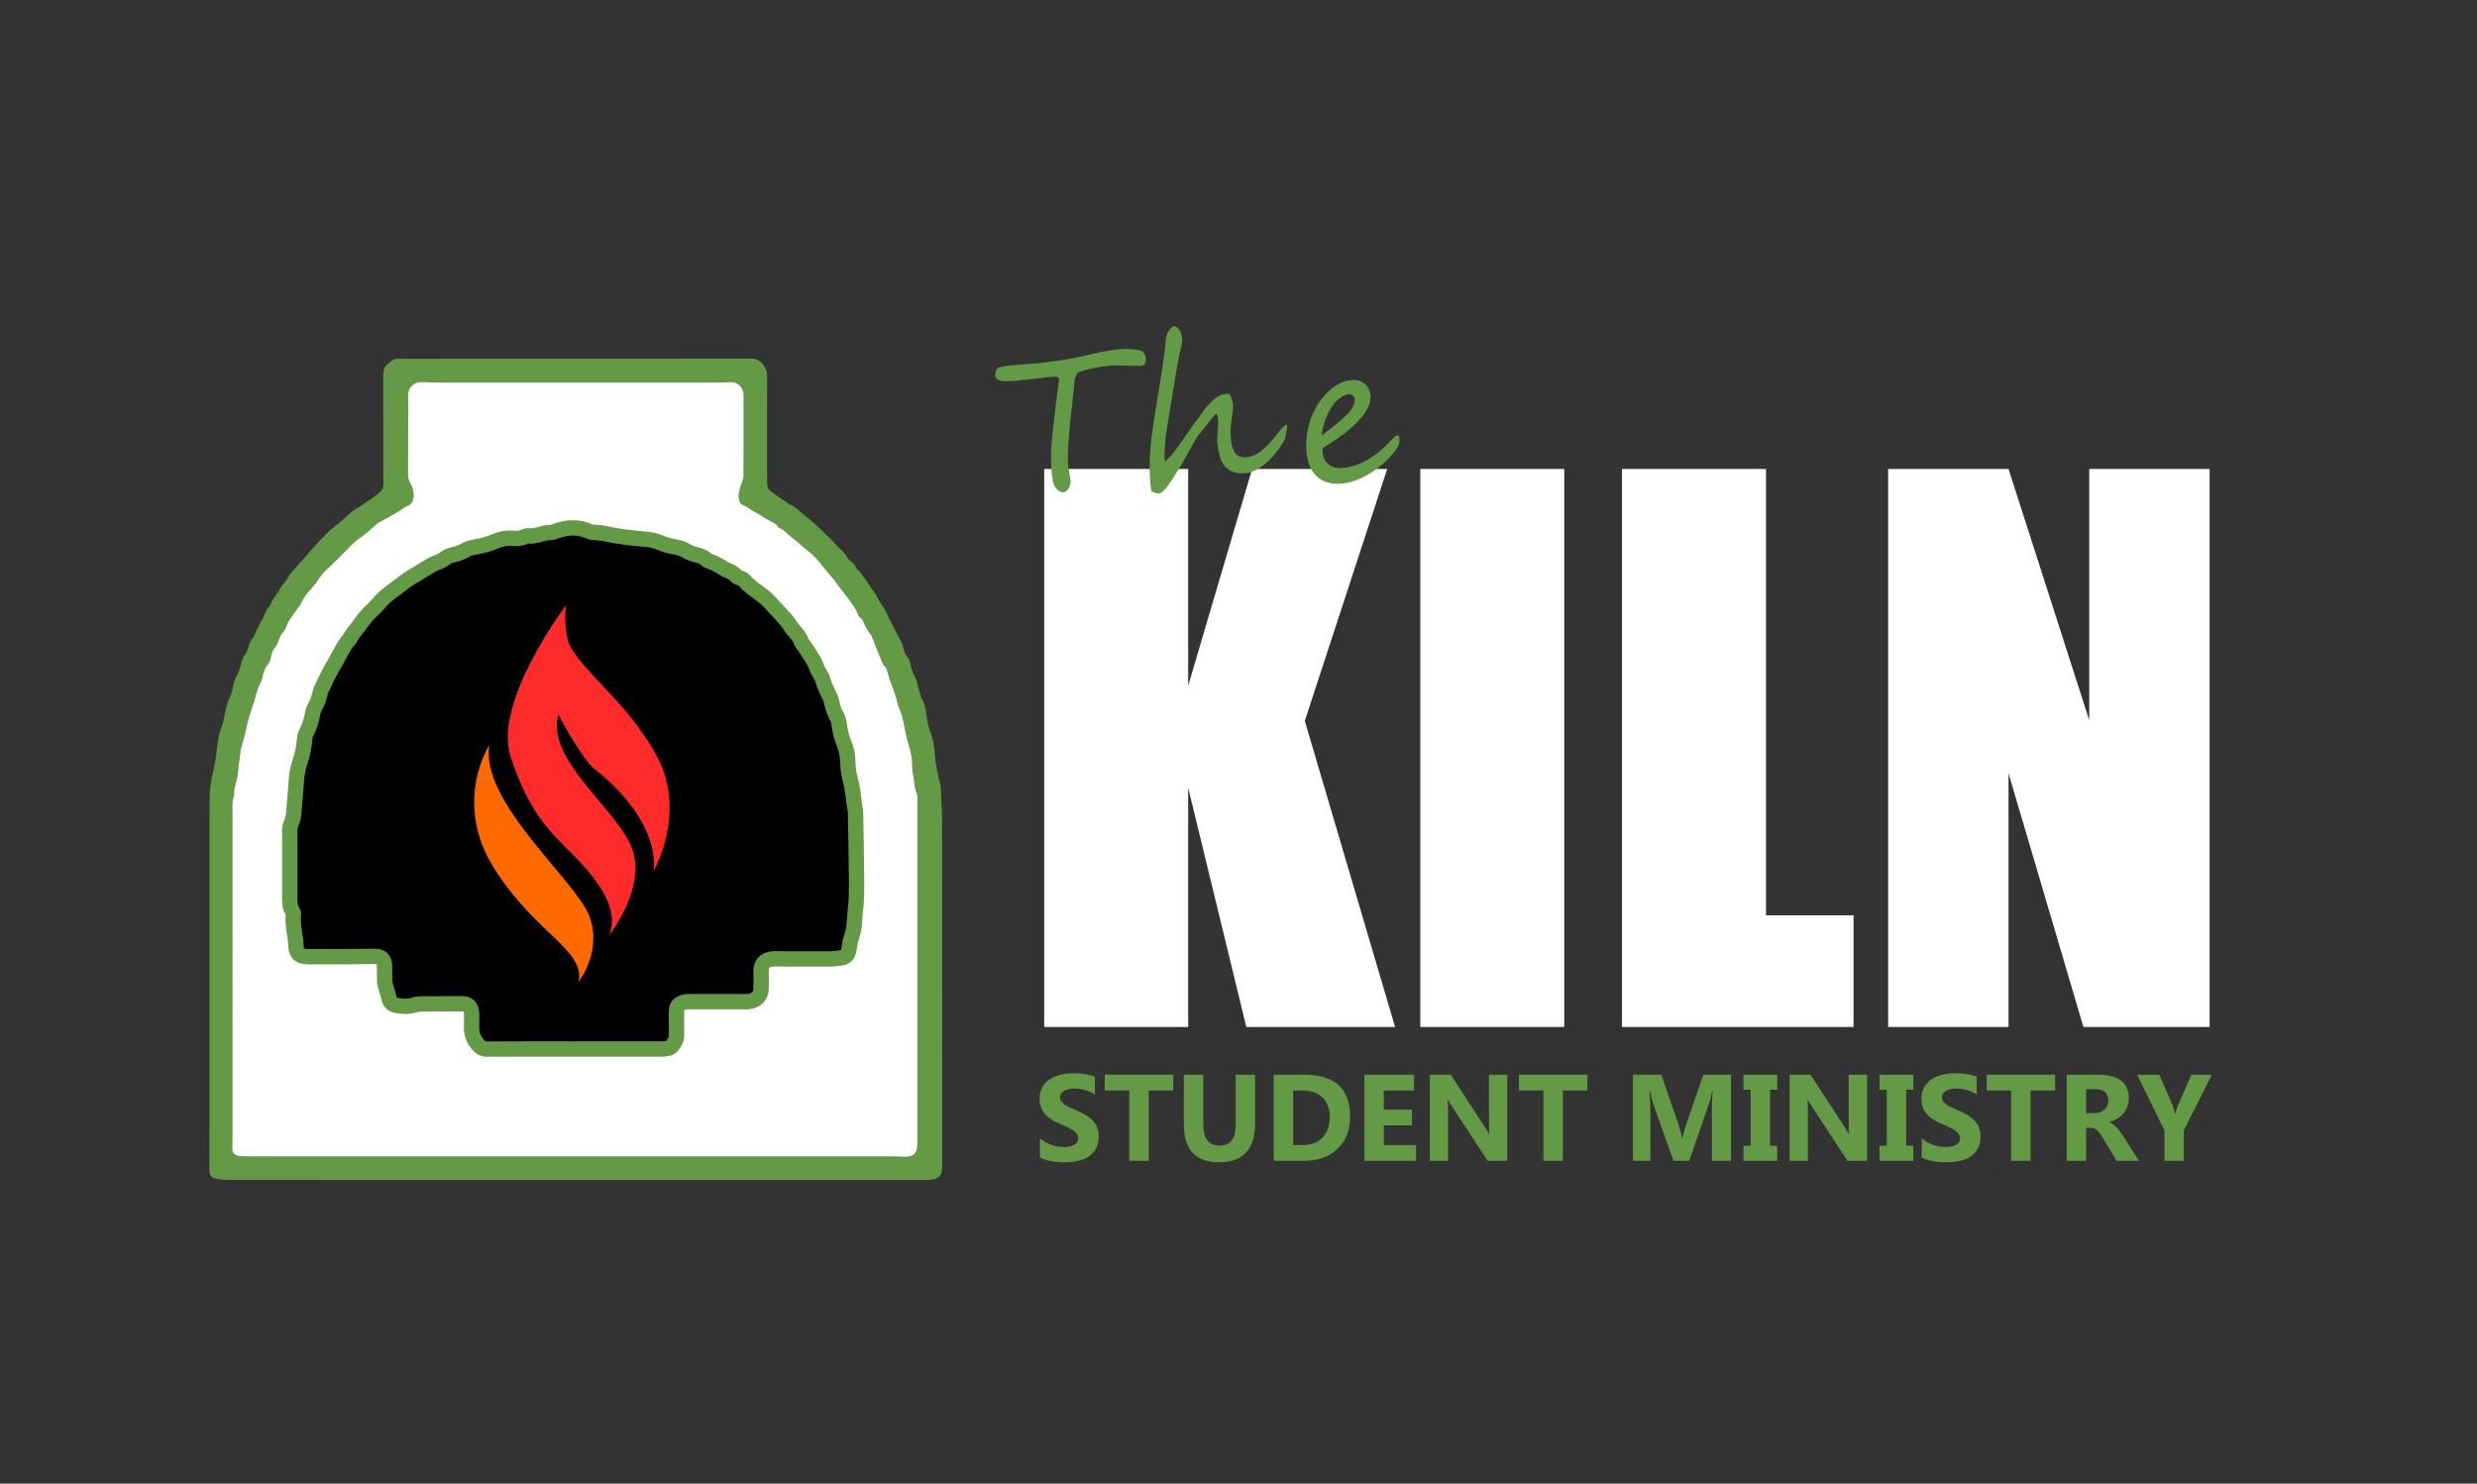 <?xml version="1.0" encoding="UTF-8" standalone="no"?>
<!-- Created with Inkscape (http://www.inkscape.org/) -->

<svg
   xmlns:dc="http://purl.org/dc/elements/1.1/"
   xmlns:cc="http://creativecommons.org/ns#"
   xmlns:rdf="http://www.w3.org/1999/02/22-rdf-syntax-ns#"
   xmlns:svg="http://www.w3.org/2000/svg"
   xmlns="http://www.w3.org/2000/svg"
   xmlns:sodipodi="http://sodipodi.sourceforge.net/DTD/sodipodi-0.dtd"
   xmlns:inkscape="http://www.inkscape.org/namespaces/inkscape"
   version="1.1"
   id="svg4392"
   xml:space="preserve"
   width="1075"
   height="644"
   viewBox="0 0 1075 644"
   sodipodi:docname="kiln_feature-web.svg"
   inkscape:version="0.92.3 (2405546, 2018-03-11)"><rect x="0" y="0" width="1075" height="644" fill="#333333" stroke="none"/><defs
     id="defs4396"><clipPath
       clipPathUnits="userSpaceOnUse"
       id="clipPath4408"><path
         d="M 0,612 H 792 V 0 H 0 Z"
         id="path4406"
         inkscape:connector-curvature="0" /></clipPath><clipPath
       clipPathUnits="userSpaceOnUse"
       id="clipPath4444"><path
         d="M 0,612 H 792 V 0 H 0 Z"
         id="path4442"
         inkscape:connector-curvature="0" /></clipPath></defs><sodipodi:namedview
     pagecolor="#ffffff"
     bordercolor="#666666"
     borderopacity="1"
     objecttolerance="10"
     gridtolerance="10"
     guidetolerance="10"
     inkscape:pageopacity="0"
     inkscape:pageshadow="2"
     inkscape:window-width="1078"
     inkscape:window-height="1351"
     id="namedview4394"
     showgrid="false"
     inkscape:pagecheckerboard="true"
     inkscape:zoom="0.28921569"
     inkscape:cx="308.25742"
     inkscape:cy="168.98393"
     inkscape:window-x="-8"
     inkscape:window-y="0"
     inkscape:window-maximized="0"
     inkscape:current-layer="g4400" /><g
     id="g4400"
     inkscape:groupmode="layer"
     inkscape:label="The Kiln Student Ministry_Vector_Green"
     transform="matrix(1.333,0,0,-1.333,0,644)"><g
   id="g4402"
   transform="translate(2.593,-80.39)"><g
     id="g4404"
     clip-path="url(#clipPath4408)"><g
       id="g4410"
       transform="translate(184.088,186.953)"><path
         d="m 0,0 c 34.508,0 69.016,0 103.523,-0.006 1.369,0 2.739,-0.058 4.107,-0.115 3.073,-0.125 4.384,1.123 4.384,4.203 0,37.25 0,74.5 -0.005,111.75 0,0.738 0.134,1.572 -0.15,2.201 -0.942,2.088 -0.787,4.363 -1.292,6.519 -0.218,0.932 -0.263,1.923 -0.252,2.885 0.024,2.199 -0.43,4.286 -1.082,6.377 -0.606,1.947 -1.064,3.953 -1.431,5.962 -0.37,2.023 -0.735,4.011 -1.628,5.903 -0.55,1.166 -0.722,2.508 -1.106,3.758 -0.349,1.135 -0.745,2.255 -1.141,3.375 -0.416,1.175 -0.958,2.316 -1.26,3.52 -0.349,1.393 -0.596,2.781 -1.719,3.828 -0.27,0.252 -0.377,0.692 -0.525,1.059 -1.1,2.736 -2.18,5.478 -3.3,8.204 -0.169,0.41 -0.538,0.733 -0.777,1.119 -0.502,0.809 -1.091,1.59 -1.435,2.465 -0.382,0.974 -0.722,1.912 -1.612,2.551 -0.222,0.16 -0.459,0.4 -0.532,0.65 -0.525,1.792 -1.683,3.185 -2.704,4.697 -0.77,1.137 -1.633,2.157 -2.489,3.21 -1.276,1.57 -2.292,3.368 -3.667,4.838 -2.476,2.646 -4.343,5.832 -7.296,8.064 -1.941,1.467 -3.677,3.203 -5.621,4.666 -1.348,1.014 -2.372,2.479 -4.073,3.021 -0.14,0.044 -0.258,0.227 -0.339,0.372 -0.503,0.91 -1.371,1.273 -2.261,1.707 -1.981,0.967 -3.707,2.369 -5.708,3.353 -1.069,0.528 -1.999,1.461 -3.195,1.889 -0.888,0.318 -1.304,0.922 -1.482,1.888 -0.352,1.897 0.251,3.581 0.856,5.298 0.278,0.792 0.621,1.624 0.626,2.441 0.044,8.74 0.04,17.482 0.021,26.223 -0.006,2.75 -2.07,4.537 -4.816,4.277 -0.85,-0.082 -1.705,-0.147 -2.558,-0.147 -30.909,-0.007 -61.817,-0.008 -92.726,0.001 -1.538,0.001 -3.077,0.085 -4.613,0.171 -2.515,0.141 -4.524,-1.688 -4.571,-4.236 -0.017,-0.911 0.095,-1.824 0.092,-2.737 -0.026,-7.654 -0.056,-15.308 -0.11,-22.961 -0.007,-1.054 0.181,-1.985 0.722,-2.927 0.772,-1.343 1.215,-2.833 1.095,-4.424 -0.109,-1.459 -0.606,-2.605 -2.158,-3.159 -0.836,-0.298 -1.549,-0.939 -2.319,-1.425 -0.43,-0.271 -0.85,-0.559 -1.294,-0.808 -2.019,-1.13 -4.049,-2.243 -6.063,-3.382 -0.238,-0.135 -0.391,-0.411 -0.607,-0.595 -1.454,-1.237 -2.825,-2.602 -4.398,-3.666 -1.624,-1.098 -3.054,-2.356 -4.38,-3.778 -1.164,-1.249 -2.432,-2.402 -3.604,-3.642 -2.294,-2.431 -5.108,-4.395 -6.708,-7.453 -0.126,-0.242 -0.39,-0.41 -0.57,-0.628 -0.501,-0.606 -0.955,-1.254 -1.492,-1.825 -1.411,-1.5 -2.58,-3.147 -3.332,-5.078 -0.076,-0.195 -0.338,-0.308 -0.468,-0.493 -1.171,-1.658 -2.35,-3.312 -3.481,-4.999 -0.244,-0.364 -0.259,-0.874 -0.454,-1.28 -0.319,-0.662 -0.579,-1.42 -1.083,-1.912 -0.781,-0.763 -1.137,-1.672 -1.476,-2.65 -0.256,-0.741 -0.527,-1.545 -1.023,-2.119 -0.82,-0.95 -1.33,-1.958 -1.471,-3.2 -0.132,-1.151 -0.569,-2.15 -1.389,-3.047 -0.503,-0.55 -0.746,-1.373 -0.998,-2.109 -0.405,-1.182 -0.532,-2.496 -1.114,-3.57 -0.916,-1.69 -1.414,-3.465 -1.827,-5.309 -0.234,-1.045 -0.695,-2.037 -1.023,-3.062 -0.414,-1.298 -0.846,-2.594 -1.183,-3.913 -0.449,-1.759 -0.789,-3.547 -1.225,-5.31 -0.354,-1.433 -0.917,-2.824 -1.148,-4.273 -0.413,-2.583 -0.656,-5.195 -0.95,-7.797 -0.265,-2.358 -1.477,-4.557 -1.163,-7.01 -0.808,-1.793 -0.571,-3.681 -0.57,-5.564 0.018,-35.422 0.014,-70.844 0.009,-106.266 0,-1.025 -0.119,-2.056 -0.064,-3.078 0.072,-1.334 0.613,-1.998 1.92,-2.263 0.94,-0.19 1.925,-0.221 2.89,-0.221 C -70.844,-0.002 -35.422,0 0,0 m 0.686,-7.684 c -37.767,0 -75.533,-0.005 -113.299,0.022 -1.35,0.002 -2.714,0.252 -4.047,0.514 -1.222,0.242 -1.789,1.134 -1.821,2.363 -0.015,0.572 -0.013,1.142 -0.013,1.715 -0.001,39.537 -0.015,79.074 0.025,118.611 0.003,3.289 0.351,6.55 1.183,9.794 0.8,3.122 1.086,6.377 1.52,9.585 0.23,1.704 0.577,3.331 1.231,4.947 0.611,1.508 0.871,3.172 1.175,4.789 0.328,1.744 0.735,3.418 1.563,5.03 0.609,1.189 0.841,2.588 1.122,3.918 0.251,1.188 0.674,2.252 1.279,3.315 0.577,1.016 0.909,2.204 1.168,3.356 0.255,1.133 0.606,2.149 1.32,3.1 0.528,0.704 0.86,1.593 1.12,2.449 0.337,1.101 0.631,2.194 1.486,3.03 0.081,0.079 0.18,0.162 0.217,0.263 0.894,2.455 2.308,4.656 3.403,7.009 0.456,0.981 0.686,2.055 1.58,2.779 0.129,0.104 0.264,0.249 0.31,0.402 0.676,2.22 2.485,3.766 3.457,5.812 0.239,0.503 0.644,0.927 0.981,1.382 0.44,0.594 0.964,1.14 1.317,1.781 0.527,0.956 1.035,1.882 1.947,2.555 0.391,0.289 0.602,0.815 0.923,1.209 0.391,0.481 0.802,0.946 1.222,1.4 0.23,0.249 0.521,0.441 0.742,0.696 0.775,0.897 1.502,1.836 2.301,2.709 1.949,2.131 3.87,4.294 5.917,6.328 1.238,1.229 2.695,2.238 4.048,3.354 0.348,0.287 0.673,0.601 1.01,0.902 0.502,0.449 1.05,0.857 1.501,1.354 1.67,1.84 4.055,2.664 5.926,4.217 0.475,0.394 1.086,0.619 1.577,0.995 1.21,0.928 2.511,1.786 3.521,2.903 0.488,0.539 0.555,1.598 0.555,2.423 0.002,11.54 -0.044,23.079 -0.069,34.619 -0.001,0.627 0,1.268 0.128,1.876 0.113,0.539 0.281,1.156 0.641,1.531 0.745,0.777 1.615,1.441 2.474,2.099 0.246,0.188 0.627,0.247 0.954,0.276 0.51,0.045 1.027,0.016 1.541,0.016 37.995,0 75.99,-0.008 113.985,0.03 1.617,10e-4 2.701,-0.401 3.784,-1.704 1.077,-1.295 1.496,-2.536 1.489,-4.166 -0.047,-11.198 -0.027,-22.397 -0.021,-33.596 0.001,-0.683 0.001,-1.377 0.111,-2.047 0.071,-0.429 0.235,-0.961 0.546,-1.213 1.266,-1.023 2.596,-1.97 3.923,-2.916 0.642,-0.456 1.339,-0.836 1.997,-1.269 0.235,-0.155 0.403,-0.447 0.652,-0.541 2.064,-0.778 3.567,-2.387 5.17,-3.75 1.363,-1.16 2.838,-2.207 4.121,-3.469 1.292,-1.271 2.623,-2.504 3.904,-3.785 1.286,-1.285 2.449,-2.703 3.815,-3.892 1.462,-1.273 2.029,-3.317 3.837,-4.268 0.273,-0.144 0.503,-0.495 0.613,-0.801 0.322,-0.897 0.88,-1.565 1.632,-2.139 0.341,-0.261 0.525,-0.725 0.788,-1.092 0.627,-0.871 1.269,-1.732 1.884,-2.611 0.325,-0.466 0.593,-0.972 0.913,-1.441 0.505,-0.741 1.032,-1.465 1.551,-2.196 0.032,-0.045 0.101,-0.072 0.119,-0.121 0.852,-2.297 2.687,-4.039 3.56,-6.334 0.358,-0.939 0.921,-1.8 1.377,-2.704 0.38,-0.753 0.729,-1.52 1.113,-2.27 0.513,-1.002 1.069,-1.983 1.565,-2.992 0.396,-0.808 0.87,-1.617 1.059,-2.479 0.274,-1.25 0.643,-2.37 1.483,-3.393 0.512,-0.621 0.778,-1.519 0.943,-2.335 0.32,-1.579 0.825,-3.032 1.622,-4.459 0.617,-1.104 0.716,-2.491 1.095,-3.737 0.345,-1.132 0.616,-2.32 1.172,-3.347 1.099,-2.034 1.155,-4.268 1.554,-6.445 0.216,-1.173 0.413,-2.376 0.85,-3.473 1.026,-2.579 1.54,-5.229 1.67,-7.989 0.064,-1.358 0.27,-2.718 0.525,-4.056 0.392,-2.065 0.883,-4.111 1.329,-6.164 0.035,-0.166 0.056,-0.338 0.063,-0.509 0.156,-3.704 0.439,-7.407 0.443,-11.11 0.033,-37.023 0.02,-74.047 0.02,-111.07 0,-0.401 10e-4,-0.801 0,-1.2 -0.011,-2.935 -0.935,-3.99 -3.868,-4.328 -0.733,-0.084 -1.483,-0.045 -2.225,-0.045 C 76.219,-7.684 38.452,-7.684 0.686,-7.684"
         style="fill:#649a46;fill-opacity:1;fill-rule:evenodd;stroke:none"
         id="path4412"
         inkscape:connector-curvature="0" /></g><g
       id="g4414"
       transform="translate(184.484,221.924)"><path
         d="m 0,0 c 9.426,0 18.853,-0.004 28.279,0.01 0.735,0 1.484,0.068 2.2,0.226 0.414,0.09 0.869,0.342 1.143,0.662 0.901,1.049 1.607,2.178 1.569,3.678 -0.062,2.51 -0.022,5.022 -0.014,7.531 0.005,1.723 0.534,2.479 2.165,3.045 0.425,0.149 0.885,0.219 1.334,0.264 0.453,0.043 0.913,0.012 1.37,0.012 6.056,0 12.112,-0.012 18.167,0.008 2.311,0.007 4.326,1.611 4.455,3.64 0.123,1.92 0.148,3.858 0.045,5.779 -0.145,2.715 0.978,4.215 3.71,4.481 1.183,0.117 2.388,0.012 3.582,0.01 5.256,0 10.512,-0.016 15.767,0.013 0.962,0.006 1.923,0.192 2.884,0.299 1.418,0.156 2.284,0.897 2.557,2.334 0.307,1.615 0.474,3.293 1.042,4.817 0.94,2.519 0.779,5.17 1.106,7.738 0.481,3.771 0.435,7.623 0.417,11.441 -0.032,7.076 -0.206,14.151 -0.322,21.227 -0.004,0.226 0.007,0.463 -0.045,0.681 -0.685,2.874 -0.637,5.854 -1.388,8.732 -0.542,2.077 -1.019,4.185 -1.056,6.388 -0.037,2.155 -0.352,4.329 -1.206,6.353 -0.895,2.119 -1.371,4.325 -1.664,6.595 -0.107,0.83 -0.35,1.707 -0.773,2.42 -0.923,1.559 -1.326,3.247 -1.721,4.979 -0.222,0.969 -0.773,1.864 -1.181,2.791 -0.386,0.876 -0.805,1.738 -1.161,2.627 -0.379,0.947 -0.522,2.044 -1.091,2.845 -0.781,1.1 -1.177,2.312 -1.695,3.512 -0.936,2.172 -2.442,4.03 -3.654,6.054 -0.289,0.482 -0.854,0.854 -0.995,1.36 -0.595,2.127 -2.441,3.377 -3.528,5.17 -1.103,1.82 -2.705,3.345 -4.131,4.963 -0.938,1.066 -1.992,2.031 -2.919,3.107 -1.834,2.125 -4.438,3.29 -6.418,5.227 -0.282,0.275 -0.702,0.451 -0.89,0.772 -0.531,0.902 -1.33,1.365 -2.282,1.679 -0.368,0.122 -0.777,0.297 -1.028,0.573 -0.957,1.052 -2.166,1.634 -3.47,2.113 -0.52,0.191 -0.96,0.594 -1.453,0.871 -0.782,0.439 -1.562,0.883 -2.371,1.269 -0.816,0.389 -1.843,0.522 -2.461,1.104 -1.077,1.014 -2.343,1.318 -3.677,1.657 -0.923,0.235 -1.868,0.566 -2.662,1.073 -1.09,0.7 -2.24,1.057 -3.487,1.305 -1.557,0.312 -3.16,0.596 -4.604,1.216 -1.493,0.641 -2.984,1.117 -4.583,1.272 -4.709,0.457 -9.423,0.852 -14.049,1.935 -1.042,0.244 -2.145,0.224 -3.217,0.35 -0.56,0.065 -1.164,0.073 -1.662,0.297 -3.649,1.646 -7.3,1.489 -10.98,0.141 -0.532,-0.193 -1.099,-0.438 -1.643,-0.423 -2.581,0.075 -4.908,-1.536 -7.539,-1.097 -0.251,0.041 -0.556,-0.121 -0.812,-0.24 -1.34,-0.621 -2.76,-0.697 -4.193,-0.58 -2.047,0.166 -4.016,-0.256 -5.84,-1.063 -2.172,-0.962 -4.43,-1.443 -6.737,-1.855 -0.932,-0.166 -1.91,-0.431 -2.709,-0.914 -1.249,-0.754 -2.543,-1.226 -3.964,-1.515 -0.866,-0.175 -1.8,-0.482 -2.475,-1.018 -0.92,-0.733 -1.895,-1.202 -2.988,-1.578 -0.891,-0.307 -1.725,-0.81 -2.543,-1.295 -1.991,-1.18 -3.962,-2.393 -5.932,-3.608 -0.671,-0.414 -1.327,-0.854 -1.966,-1.316 -0.598,-0.434 -1.159,-0.918 -1.746,-1.367 -1.578,-1.206 -3.24,-2.318 -4.719,-3.634 -1.304,-1.16 -2.317,-2.647 -3.622,-3.809 -1.886,-1.679 -3.394,-3.638 -4.846,-5.676 -0.953,-1.338 -2.212,-2.451 -2.821,-4.039 -0.113,-0.296 -0.469,-0.492 -0.67,-0.766 -0.492,-0.674 -1.016,-1.334 -1.425,-2.059 -1.115,-1.966 -2.174,-3.963 -3.262,-5.945 -0.081,-0.148 -0.239,-0.254 -0.318,-0.401 -0.536,-0.99 -1.08,-1.976 -1.58,-2.984 -0.5,-1.01 -0.954,-2.045 -1.427,-3.068 -0.331,-0.717 -0.817,-1.406 -0.961,-2.158 -0.336,-1.763 -0.924,-3.404 -1.791,-4.965 -0.274,-0.494 -0.526,-1.038 -0.622,-1.588 -0.418,-2.369 -1.025,-4.652 -2.215,-6.783 -0.397,-0.709 -0.451,-1.645 -0.527,-2.489 -0.216,-2.4 -0.716,-4.736 -1.499,-7.005 -0.808,-2.343 -1.112,-4.758 -1.239,-7.213 -0.073,-1.422 -0.224,-2.838 -0.34,-4.257 -0.148,-1.813 -0.263,-3.629 -0.46,-5.438 -0.091,-0.834 -0.184,-1.73 -0.559,-2.453 -0.523,-1.01 -0.7,-2.014 -0.697,-3.121 0.017,-7.197 0.025,-14.397 -0.004,-21.594 -0.007,-1.619 0.013,-3.195 0.977,-4.598 0.154,-0.224 0.284,-0.55 0.249,-0.804 -0.415,-3.037 0.355,-5.973 0.733,-8.942 0.014,-0.113 0.001,-0.228 0.003,-0.342 0.04,-3.568 0.856,-4.552 4.407,-4.58 7.023,-0.052 14.049,0.022 21.072,0.108 2.374,0.029 3.368,-0.791 3.42,-3.199 0.035,-1.6 -0.037,-3.202 0.029,-4.799 0.03,-0.721 0.252,-1.442 0.44,-2.147 0.274,-1.035 0.667,-2.043 0.88,-3.088 0.329,-1.617 0.982,-2.476 2.623,-2.746 1.85,-0.304 3.716,-0.513 5.587,0.106 0.848,0.281 1.789,0.387 2.689,0.394 4.165,0.043 8.332,-0.033 12.496,0.047 2.447,0.047 3.507,-0.787 3.602,-3.24 0.046,-1.197 0.072,-2.402 -0.002,-3.598 -0.146,-2.371 0.339,-4.441 1.961,-6.336 0.91,-1.062 1.709,-1.603 3.121,-1.595 C -18.967,0.025 -9.483,0 0,0 m -0.396,-34.971 c -35.422,0 -70.843,-0.002 -106.265,0.008 -0.965,0 -1.95,0.031 -2.891,0.221 -1.306,0.265 -1.848,0.929 -1.92,2.263 -0.055,1.022 0.065,2.053 0.065,3.079 0.004,35.421 0.008,70.843 -0.01,106.265 0,1.883 -0.237,3.772 0.57,5.565 -0.314,2.452 0.898,4.652 1.164,7.009 0.293,2.603 0.537,5.214 0.949,7.797 0.232,1.449 0.794,2.841 1.149,4.273 0.436,1.763 0.775,3.551 1.225,5.31 0.337,1.319 0.768,2.615 1.183,3.913 0.327,1.025 0.789,2.018 1.023,3.062 0.412,1.844 0.911,3.62 1.826,5.309 0.583,1.074 0.71,2.389 1.114,3.57 0.252,0.737 0.495,1.559 0.999,2.11 0.819,0.896 1.257,1.895 1.388,3.047 0.142,1.241 0.651,2.25 1.472,3.199 0.496,0.574 0.766,1.379 1.022,2.119 0.34,0.978 0.696,1.888 1.477,2.65 0.503,0.493 0.763,1.25 1.082,1.912 0.196,0.407 0.211,0.916 0.455,1.281 1.13,1.686 2.309,3.341 3.48,4.999 0.13,0.184 0.393,0.298 0.469,0.492 0.752,1.932 1.921,3.578 3.331,5.078 0.537,0.571 0.992,1.219 1.492,1.825 0.181,0.218 0.444,0.386 0.571,0.628 1.6,3.059 4.413,5.023 6.708,7.453 1.172,1.241 2.44,2.393 3.603,3.642 1.326,1.423 2.757,2.681 4.381,3.778 1.573,1.065 2.943,2.429 4.397,3.666 0.216,0.184 0.369,0.46 0.607,0.595 2.015,1.14 4.044,2.252 6.064,3.382 0.443,0.249 0.863,0.537 1.294,0.808 0.769,0.487 1.483,1.127 2.318,1.425 1.552,0.554 2.049,1.7 2.159,3.159 0.119,1.591 -0.324,3.081 -1.095,4.424 -0.542,0.943 -0.73,1.873 -0.723,2.927 0.054,7.653 0.084,15.308 0.11,22.961 0.004,0.913 -0.108,1.826 -0.091,2.737 0.046,2.548 2.056,4.377 4.57,4.237 1.536,-0.086 3.075,-0.17 4.613,-0.171 30.909,-0.01 61.817,-0.009 92.726,-0.001 0.853,0 1.709,0.064 2.558,0.146 2.746,0.26 4.81,-1.526 4.816,-4.277 0.019,-8.74 0.024,-17.483 -0.021,-26.223 -0.004,-0.816 -0.347,-1.648 -0.626,-2.44 -0.605,-1.718 -1.207,-3.402 -0.856,-5.299 0.179,-0.966 0.594,-1.569 1.483,-1.888 1.195,-0.428 2.125,-1.361 3.195,-1.888 2.001,-0.985 3.727,-2.387 5.708,-3.354 0.889,-0.434 1.758,-0.797 2.261,-1.707 0.08,-0.145 0.198,-0.328 0.338,-0.372 1.702,-0.542 2.726,-2.007 4.074,-3.021 1.943,-1.462 3.68,-3.199 5.621,-4.666 2.952,-2.232 4.819,-5.418 7.296,-8.064 1.374,-1.47 2.391,-3.268 3.667,-4.838 0.856,-1.053 1.718,-2.072 2.488,-3.21 1.022,-1.512 2.18,-2.904 2.704,-4.697 0.073,-0.249 0.31,-0.489 0.532,-0.65 0.89,-0.638 1.23,-1.577 1.613,-2.55 0.343,-0.875 0.933,-1.657 1.434,-2.465 0.239,-0.387 0.609,-0.709 0.777,-1.119 1.121,-2.727 2.2,-5.469 3.301,-8.204 0.148,-0.368 0.255,-0.808 0.525,-1.06 1.122,-1.047 1.369,-2.435 1.718,-3.828 0.302,-1.203 0.845,-2.345 1.261,-3.52 0.396,-1.12 0.791,-2.24 1.14,-3.375 0.385,-1.25 0.557,-2.591 1.106,-3.758 0.894,-1.892 1.259,-3.879 1.628,-5.903 0.367,-2.009 0.825,-4.014 1.432,-5.962 0.651,-2.091 1.106,-4.177 1.081,-6.377 -0.01,-0.962 0.035,-1.953 0.253,-2.884 0.504,-2.157 0.349,-4.432 1.292,-6.519 0.284,-0.629 0.149,-1.463 0.149,-2.202 0.006,-37.25 0.005,-74.5 0.005,-111.75 0,-3.08 -1.311,-4.328 -4.384,-4.203 -1.368,0.057 -2.737,0.115 -4.106,0.115 -34.508,0.006 -69.016,0.006 -103.524,0.006"
         style="fill:#ffffff;fill-opacity:1;fill-rule:evenodd;stroke:none"
         id="path4416"
         inkscape:connector-curvature="0" /></g><g
       id="g4418"
       transform="translate(184.484,221.924)"><path
         d="m 0,0 c -9.483,0 -18.967,0.025 -28.45,-0.027 -1.412,-0.008 -2.211,0.533 -3.121,1.595 -1.622,1.895 -2.107,3.965 -1.961,6.336 0.074,1.196 0.048,2.401 0.002,3.598 -0.095,2.453 -1.155,3.287 -3.602,3.24 -4.164,-0.08 -8.331,-0.004 -12.496,-0.047 -0.9,-0.007 -1.841,-0.113 -2.689,-0.394 -1.871,-0.619 -3.737,-0.41 -5.587,-0.106 -1.641,0.27 -2.294,1.129 -2.623,2.746 -0.213,1.045 -0.606,2.053 -0.88,3.088 -0.188,0.705 -0.41,1.426 -0.44,2.147 -0.066,1.597 0.006,3.199 -0.029,4.799 -0.052,2.408 -1.046,3.228 -3.42,3.199 -7.023,-0.086 -14.049,-0.16 -21.072,-0.108 -3.551,0.028 -4.367,1.012 -4.407,4.58 -0.002,0.114 0.011,0.229 -0.003,0.342 -0.378,2.969 -1.148,5.905 -0.733,8.942 0.035,0.254 -0.095,0.58 -0.249,0.804 -0.964,1.403 -0.984,2.979 -0.977,4.598 0.029,7.197 0.021,14.397 0.004,21.594 -0.003,1.107 0.174,2.111 0.697,3.121 0.375,0.723 0.468,1.619 0.559,2.453 0.197,1.809 0.312,3.625 0.46,5.438 0.116,1.419 0.267,2.835 0.34,4.257 0.127,2.455 0.431,4.87 1.239,7.213 0.783,2.269 1.283,4.605 1.499,7.005 0.076,0.844 0.13,1.78 0.527,2.489 1.19,2.131 1.797,4.414 2.215,6.783 0.096,0.55 0.348,1.094 0.622,1.588 0.867,1.561 1.455,3.202 1.791,4.965 0.144,0.752 0.63,1.441 0.961,2.158 0.473,1.023 0.927,2.058 1.427,3.068 0.5,1.008 1.044,1.994 1.58,2.984 0.079,0.147 0.237,0.253 0.318,0.401 1.088,1.982 2.147,3.979 3.262,5.945 0.409,0.725 0.933,1.385 1.425,2.059 0.201,0.274 0.557,0.47 0.67,0.766 0.609,1.588 1.868,2.701 2.821,4.039 1.452,2.038 2.96,3.997 4.846,5.676 1.305,1.162 2.318,2.649 3.622,3.809 1.479,1.316 3.141,2.428 4.719,3.634 0.587,0.449 1.148,0.933 1.746,1.367 0.639,0.462 1.295,0.902 1.966,1.316 1.97,1.215 3.941,2.428 5.932,3.608 0.818,0.485 1.652,0.988 2.543,1.295 1.093,0.376 2.068,0.845 2.988,1.578 0.675,0.536 1.609,0.843 2.475,1.018 1.421,0.289 2.715,0.761 3.964,1.515 0.799,0.483 1.777,0.748 2.709,0.914 2.307,0.412 4.565,0.893 6.737,1.855 1.824,0.807 3.793,1.229 5.84,1.063 1.433,-0.117 2.853,-0.041 4.193,0.58 0.256,0.119 0.561,0.281 0.812,0.24 2.631,-0.439 4.958,1.172 7.539,1.097 0.544,-0.015 1.111,0.23 1.643,0.423 3.68,1.348 7.331,1.505 10.98,-0.141 0.498,-0.224 1.102,-0.232 1.662,-0.297 1.072,-0.126 2.175,-0.106 3.217,-0.35 4.626,-1.083 9.34,-1.478 14.049,-1.935 1.599,-0.155 3.09,-0.631 4.583,-1.272 1.444,-0.62 3.047,-0.904 4.604,-1.216 1.247,-0.248 2.397,-0.605 3.487,-1.305 0.794,-0.507 1.739,-0.838 2.662,-1.073 1.334,-0.339 2.6,-0.643 3.677,-1.657 0.618,-0.582 1.645,-0.715 2.461,-1.104 0.809,-0.386 1.589,-0.83 2.371,-1.269 0.493,-0.277 0.933,-0.68 1.453,-0.871 1.304,-0.479 2.513,-1.061 3.47,-2.113 0.251,-0.276 0.66,-0.451 1.028,-0.573 0.952,-0.314 1.751,-0.777 2.282,-1.679 0.188,-0.321 0.608,-0.497 0.89,-0.772 1.98,-1.937 4.584,-3.102 6.418,-5.227 0.927,-1.076 1.981,-2.041 2.919,-3.107 1.426,-1.618 3.028,-3.143 4.131,-4.963 1.087,-1.793 2.933,-3.043 3.528,-5.17 0.141,-0.506 0.706,-0.878 0.995,-1.36 1.212,-2.024 2.718,-3.882 3.654,-6.054 0.518,-1.2 0.914,-2.412 1.695,-3.512 0.569,-0.801 0.712,-1.898 1.091,-2.845 0.356,-0.889 0.775,-1.751 1.161,-2.627 0.408,-0.927 0.959,-1.822 1.181,-2.791 0.395,-1.732 0.798,-3.42 1.721,-4.979 0.423,-0.713 0.666,-1.59 0.773,-2.42 0.293,-2.27 0.769,-4.476 1.664,-6.595 0.854,-2.024 1.169,-4.198 1.206,-6.353 0.037,-2.203 0.514,-4.311 1.056,-6.388 0.751,-2.878 0.703,-5.858 1.388,-8.732 0.052,-0.218 0.041,-0.455 0.045,-0.681 0.116,-7.076 0.29,-14.151 0.322,-21.227 0.018,-3.818 0.064,-7.67 -0.417,-11.441 C 91.034,41.979 91.195,39.328 90.255,36.809 89.687,35.285 89.52,33.607 89.213,31.992 88.94,30.555 88.074,29.814 86.656,29.658 85.695,29.551 84.734,29.365 83.772,29.359 78.517,29.33 73.261,29.346 68.005,29.346 c -1.194,0.002 -2.399,0.107 -3.582,-0.01 -2.732,-0.266 -3.855,-1.766 -3.71,-4.481 0.103,-1.921 0.078,-3.859 -0.045,-5.779 -0.129,-2.029 -2.144,-3.633 -4.455,-3.64 -6.055,-0.02 -12.111,-0.008 -18.167,-0.008 -0.457,0 -0.917,0.031 -1.37,-0.012 C 36.227,15.371 35.767,15.301 35.342,15.152 33.711,14.586 33.182,13.83 33.177,12.107 33.169,9.598 33.129,7.086 33.191,4.576 33.229,3.076 32.523,1.947 31.622,0.898 31.348,0.578 30.893,0.326 30.479,0.236 29.763,0.078 29.014,0.01 28.279,0.01 18.853,-0.004 9.426,0 0,0"
         style="fill:#000000;fill-opacity:1;fill-rule:evenodd;stroke:none"
         id="path4420"
         inkscape:connector-curvature="0" /></g><g
       id="g4422"
       transform="translate(184.484,221.924)"><path
         d="m 0,0 c -9.483,0 -18.967,0.025 -28.45,-0.025 -1.412,-0.008 -2.211,0.533 -3.121,1.595 -1.622,1.895 -2.107,3.963 -1.961,6.336 0.074,1.196 0.048,2.399 0.002,3.598 -0.095,2.451 -1.155,3.285 -3.602,3.238 -4.164,-0.08 -8.331,-0.004 -12.496,-0.045 -0.9,-0.009 -1.841,-0.113 -2.689,-0.394 -1.871,-0.621 -3.737,-0.412 -5.587,-0.108 -1.641,0.272 -2.294,1.131 -2.623,2.748 -0.213,1.045 -0.606,2.053 -0.88,3.086 -0.188,0.707 -0.41,1.426 -0.44,2.149 -0.066,1.595 0.006,3.199 -0.029,4.797 -0.052,2.408 -1.046,3.228 -3.42,3.199 -7.023,-0.084 -14.049,-0.16 -21.072,-0.106 -3.551,0.028 -4.367,1.012 -4.407,4.578 -0.002,0.116 0.011,0.231 -0.003,0.342 -0.378,2.969 -1.148,5.905 -0.733,8.942 0.035,0.256 -0.095,0.582 -0.249,0.804 -0.964,1.405 -0.984,2.979 -0.977,4.598 0.029,7.199 0.021,14.397 0.004,21.596 -0.003,1.105 0.174,2.109 0.697,3.121 0.375,0.721 0.468,1.619 0.559,2.453 0.197,1.807 0.312,3.623 0.46,5.437 0.116,1.418 0.267,2.836 0.34,4.256 0.127,2.457 0.431,4.871 1.239,7.213 0.783,2.269 1.283,4.605 1.499,7.006 0.076,0.843 0.13,1.779 0.527,2.488 1.19,2.133 1.797,4.414 2.215,6.783 0.096,0.551 0.348,1.094 0.622,1.588 0.867,1.562 1.455,3.203 1.791,4.965 0.144,0.754 0.63,1.441 0.961,2.16 0.473,1.023 0.927,2.057 1.427,3.066 0.5,1.008 1.044,1.994 1.58,2.985 0.079,0.148 0.237,0.254 0.318,0.4 1.088,1.983 2.147,3.981 3.262,5.947 0.409,0.723 0.933,1.383 1.425,2.057 0.201,0.275 0.557,0.471 0.67,0.768 0.609,1.586 1.868,2.701 2.821,4.037 1.452,2.039 2.96,3.998 4.846,5.677 1.305,1.161 2.318,2.649 3.622,3.809 1.479,1.316 3.141,2.428 4.719,3.635 0.587,0.447 1.148,0.933 1.746,1.365 0.639,0.463 1.295,0.902 1.966,1.316 1.97,1.215 3.941,2.428 5.932,3.61 0.818,0.484 1.652,0.986 2.543,1.293 1.093,0.377 2.068,0.847 2.988,1.578 0.675,0.537 1.609,0.844 2.475,1.019 1.421,0.288 2.715,0.76 3.964,1.516 0.799,0.482 1.777,0.748 2.709,0.914 2.307,0.41 4.565,0.891 6.737,1.854 1.824,0.808 3.793,1.23 5.84,1.062 1.433,-0.117 2.853,-0.041 4.193,0.58 0.256,0.119 0.561,0.283 0.812,0.24 2.631,-0.439 4.958,1.172 7.539,1.098 0.544,-0.016 1.111,0.229 1.643,0.424 3.68,1.346 7.331,1.504 10.98,-0.141 0.498,-0.224 1.101,-0.232 1.662,-0.299 1.072,-0.126 2.175,-0.105 3.217,-0.349 4.626,-1.082 9.34,-1.479 14.048,-1.936 1.6,-0.154 3.09,-0.631 4.584,-1.271 1.444,-0.621 3.047,-0.904 4.604,-1.215 1.247,-0.25 2.396,-0.607 3.487,-1.305 0.794,-0.509 1.739,-0.84 2.661,-1.074 1.335,-0.34 2.601,-0.642 3.678,-1.658 0.617,-0.582 1.645,-0.713 2.461,-1.104 0.809,-0.384 1.59,-0.83 2.371,-1.267 0.493,-0.278 0.933,-0.68 1.453,-0.871 1.304,-0.479 2.513,-1.063 3.47,-2.114 0.251,-0.277 0.659,-0.451 1.028,-0.572 0.951,-0.314 1.75,-0.779 2.281,-1.681 0.19,-0.321 0.61,-0.497 0.891,-0.772 1.98,-1.937 4.584,-3.102 6.418,-5.227 0.928,-1.074 1.981,-2.041 2.92,-3.107 1.425,-1.617 3.027,-3.143 4.131,-4.963 1.086,-1.793 2.931,-3.041 3.527,-5.168 0.141,-0.508 0.705,-0.879 0.994,-1.361 1.213,-2.024 2.719,-3.883 3.655,-6.053 0.517,-1.201 0.914,-2.412 1.695,-3.514 0.569,-0.8 0.712,-1.898 1.092,-2.843 0.355,-0.889 0.774,-1.752 1.16,-2.629 0.408,-0.926 0.959,-1.821 1.182,-2.791 0.394,-1.731 0.796,-3.42 1.72,-4.977 0.422,-0.713 0.666,-1.59 0.773,-2.422 0.294,-2.269 0.769,-4.476 1.664,-6.593 0.854,-2.024 1.169,-4.198 1.206,-6.354 0.037,-2.203 0.513,-4.312 1.056,-6.389 0.751,-2.876 0.704,-5.857 1.387,-8.732 0.053,-0.218 0.042,-0.453 0.046,-0.681 0.116,-7.074 0.29,-14.151 0.322,-21.227 0.018,-3.816 0.064,-7.67 -0.417,-11.439 -0.328,-2.569 -0.166,-5.221 -1.105,-7.738 -0.568,-1.526 -0.736,-3.202 -1.043,-4.819 -0.274,-1.435 -1.139,-2.176 -2.557,-2.334 -0.961,-0.105 -1.922,-0.293 -2.884,-0.297 -5.255,-0.029 -10.511,-0.015 -15.767,-0.013 -1.194,0 -2.4,0.105 -3.581,-0.01 -2.733,-0.268 -3.856,-1.768 -3.711,-4.483 0.103,-1.919 0.078,-3.857 -0.045,-5.777 -0.129,-2.029 -2.144,-3.635 -4.455,-3.642 -6.055,-0.02 -12.111,-0.006 -18.166,-0.006 -0.457,0 -0.918,0.031 -1.371,-0.014 -0.449,-0.045 -0.909,-0.115 -1.334,-0.262 -1.631,-0.566 -2.16,-1.322 -2.165,-3.047 C 33.17,9.598 33.129,7.086 33.191,4.576 33.229,3.076 32.523,1.947 31.622,0.898 31.348,0.58 30.893,0.328 30.479,0.236 29.764,0.08 29.014,0.012 28.279,0.01 18.854,-0.004 9.426,0 0,0 Z"
         style="fill:none;stroke:#649a46;stroke-width:5;stroke-linecap:butt;stroke-linejoin:miter;stroke-miterlimit:10;stroke-dasharray:none;stroke-opacity:1"
         id="path4424"
         inkscape:connector-curvature="0" /></g></g></g><g
   aria-label="STUDENT MINISTRY"
   transform="scale(1,-1)"
   style="font-variant:normal;font-weight:bold;font-stretch:normal;font-size:40.033px;font-family:Ebrima;-inkscape-font-specification:Ebrima-Bold;writing-mode:lr-tb;fill:#649a46;fill-opacity:1;fill-rule:nonzero;stroke:none"
   id="text4428"><path
     d="m 338.581,-106.215 v -6.255 q 1.701,1.427 3.694,2.15 1.994,0.704 4.027,0.704 1.192,0 2.072,-0.215 0.899,-0.215 1.486,-0.586 0.606,-0.391 0.899,-0.899 0.293,-0.528 0.293,-1.134 0,-0.821 -0.469,-1.466 -0.469,-0.645 -1.29,-1.192 -0.801,-0.547 -1.916,-1.056 -1.114,-0.508 -2.404,-1.036 -3.284,-1.368 -4.906,-3.343 -1.603,-1.974 -1.603,-4.77 0,-2.189 0.88,-3.753 0.88,-1.583 2.385,-2.6 1.525,-1.016 3.519,-1.486 1.994,-0.489 4.222,-0.489 2.189,0 3.87,0.274 1.701,0.254 3.128,0.801 v 5.845 q -0.704,-0.489 -1.544,-0.86 -0.821,-0.371 -1.701,-0.606 -0.88,-0.254 -1.759,-0.371 -0.86,-0.117 -1.642,-0.117 -1.075,0 -1.955,0.215 -0.88,0.195 -1.486,0.567 -0.606,0.371 -0.938,0.899 -0.332,0.508 -0.332,1.153 0,0.704 0.371,1.271 0.371,0.547 1.056,1.056 0.684,0.489 1.662,0.977 0.977,0.469 2.209,0.977 1.681,0.704 3.01,1.505 1.349,0.782 2.307,1.779 0.958,0.997 1.466,2.287 0.508,1.271 0.508,2.971 0,2.346 -0.899,3.949 -0.88,1.583 -2.404,2.58 -1.525,0.977 -3.558,1.407 -2.013,0.43 -4.261,0.43 -2.307,0 -4.398,-0.391 -2.072,-0.391 -3.597,-1.173 z"
     style=""
     id="path818" /><path
     d="m 381.994,-128.03 h -7.995 v 22.89 h -6.333 v -22.89 h -7.956 v -5.141 h 22.284 z"
     style=""
     id="path820" /><path
     d="m 408.621,-117.278 q 0,12.628 -11.768,12.628 -11.416,0 -11.416,-12.335 v -16.185 h 6.333 v 16.264 q 0,6.803 5.317,6.803 5.219,0 5.219,-6.568 v -16.498 h 6.314 z"
     style=""
     id="path822" /><path
     d="m 414.714,-105.139 v -28.031 h 9.93 q 14.934,0 14.934,13.664 0,6.548 -4.085,10.458 -4.066,3.91 -10.849,3.91 z m 6.314,-22.89 v 17.769 h 3.128 q 4.105,0 6.431,-2.463 2.346,-2.463 2.346,-6.705 0,-4.007 -2.326,-6.294 -2.307,-2.307 -6.49,-2.307 z"
     style=""
     id="path824" /><path
     d="m 461.029,-105.139 h -16.811 v -28.031 h 16.166 v 5.141 h -9.852 v 6.236 h 9.168 v 5.121 h -9.168 v 6.412 h 10.497 z"
     style=""
     id="path826" /><path
     d="m 490.732,-105.139 h -6.372 l -11.553,-17.612 q -1.016,-1.544 -1.407,-2.326 h -0.078 q 0.156,1.486 0.156,4.535 v 15.403 h -5.962 v -28.031 h 6.803 l 11.123,17.065 q 0.762,1.153 1.407,2.287 h 0.078 q -0.156,-0.977 -0.156,-3.851 v -15.501 h 5.962 z"
     style=""
     id="path828" /><path
     d="m 516.827,-128.03 h -7.995 v 22.89 h -6.333 v -22.89 h -7.956 v -5.141 h 22.284 z"
     style=""
     id="path830" /><path
     d="m 563.592,-105.139 h -6.236 v -16.772 q 0,-2.717 0.235,-6.001 h -0.156 q -0.489,2.58 -0.88,3.714 l -6.568,19.059 h -5.161 l -6.685,-18.863 q -0.274,-0.762 -0.88,-3.91 h -0.176 q 0.254,4.144 0.254,7.272 v 15.501 h -5.688 v -28.031 h 9.246 l 5.727,16.615 q 0.684,1.994 0.997,4.007 h 0.117 q 0.528,-2.326 1.114,-4.046 l 5.727,-16.576 h 9.011 z"
     style=""
     id="path832" /><path
     d="m 578.623,-133.171 v 4.887 h -2.346 v 18.257 h 2.346 v 4.887 H 567.618 v -4.887 h 2.346 v -18.257 h -2.346 v -4.887 z"
     style=""
     id="path834" /><path
     d="m 607.87,-105.139 h -6.372 l -11.553,-17.612 q -1.016,-1.544 -1.407,-2.326 h -0.078 q 0.156,1.486 0.156,4.535 v 15.403 h -5.962 v -28.031 h 6.803 l 11.123,17.065 q 0.762,1.153 1.407,2.287 h 0.078 q -0.156,-0.977 -0.156,-3.851 v -15.501 h 5.962 z"
     style=""
     id="path836" /><path
     d="m 622.94,-133.171 v 4.887 h -2.346 v 18.257 h 2.346 v 4.887 h -11.005 v -4.887 h 2.346 v -18.257 h -2.346 v -4.887 z"
     style=""
     id="path838" /><path
     d="m 625.681,-106.215 v -6.255 q 1.701,1.427 3.694,2.15 1.994,0.704 4.027,0.704 1.192,0 2.072,-0.215 0.899,-0.215 1.486,-0.586 0.606,-0.391 0.899,-0.899 0.293,-0.528 0.293,-1.134 0,-0.821 -0.469,-1.466 -0.469,-0.645 -1.29,-1.192 -0.801,-0.547 -1.916,-1.056 -1.114,-0.508 -2.404,-1.036 -3.284,-1.368 -4.906,-3.343 -1.603,-1.974 -1.603,-4.77 0,-2.189 0.88,-3.753 0.88,-1.583 2.385,-2.6 1.525,-1.016 3.519,-1.486 1.994,-0.489 4.222,-0.489 2.189,0 3.87,0.274 1.701,0.254 3.128,0.801 v 5.845 q -0.704,-0.489 -1.544,-0.86 -0.821,-0.371 -1.701,-0.606 -0.88,-0.254 -1.759,-0.371 -0.86,-0.117 -1.642,-0.117 -1.075,0 -1.955,0.215 -0.88,0.195 -1.486,0.567 -0.606,0.371 -0.938,0.899 -0.332,0.508 -0.332,1.153 0,0.704 0.371,1.271 0.371,0.547 1.056,1.056 0.684,0.489 1.662,0.977 0.977,0.469 2.209,0.977 1.681,0.704 3.01,1.505 1.349,0.782 2.307,1.779 0.958,0.997 1.466,2.287 0.508,1.271 0.508,2.971 0,2.346 -0.899,3.949 -0.88,1.583 -2.404,2.58 -1.525,0.977 -3.558,1.407 -2.013,0.43 -4.261,0.43 -2.307,0 -4.398,-0.391 -2.072,-0.391 -3.597,-1.173 z"
     style=""
     id="path840" /><path
     d="m 669.094,-128.03 h -7.995 v 22.89 h -6.333 v -22.89 h -7.956 v -5.141 h 22.284 z"
     style=""
     id="path842" /><path
     d="m 696.385,-105.139 h -7.252 l -4.359,-7.213 q -0.489,-0.821 -0.938,-1.466 -0.45,-0.645 -0.919,-1.095 -0.45,-0.469 -0.958,-0.704 -0.489,-0.254 -1.075,-0.254 h -1.701 v 10.732 h -6.314 v -28.031 h 10.008 q 10.204,0 10.204,7.624 0,1.466 -0.45,2.717 -0.45,1.232 -1.271,2.228 -0.821,0.997 -1.994,1.72 -1.153,0.723 -2.58,1.134 v 0.078 q 0.626,0.195 1.212,0.645 0.586,0.43 1.134,1.016 0.547,0.586 1.036,1.271 0.508,0.665 0.919,1.31 z m -17.202,-23.301 v 7.799 h 2.737 q 2.033,0 3.264,-1.173 1.251,-1.192 1.251,-2.952 0,-3.675 -4.398,-3.675 z"
     style=""
     id="path844" /><path
     d="m 720.142,-133.171 -9.129,18.062 v 9.969 h -6.314 v -9.852 l -8.894,-18.179 h 7.213 l 4.515,10.458 q 0.117,0.293 0.645,2.287 h 0.078 q 0.254,-1.407 0.606,-2.209 l 4.594,-10.536 z"
     style=""
     id="path846" /></g>
<g
   aria-label="KILN"
   transform="scale(0.996,-1.004)"
   style="font-variant:normal;font-weight:normal;font-stretch:normal;font-size:228.937px;font-family:Impact;-inkscape-font-specification:Impact;writing-mode:lr-tb;fill:#ffffff;fill-opacity:1;fill-rule:nonzero;stroke:none;stroke-width:0.996"
   id="text4432"><path
     d="m 453.456,-329.099 -26.94,81.715 29.511,99.266 h -48.627 l -19.004,-77.579 v 77.579 h -47.062 v -180.981 h 47.062 v 70.313 l 20.904,-70.313 z"
     style="stroke-width:0.996"
     id="path809" /><path
     d="m 511.336,-329.099 v 180.981 h -47.062 v -180.981 z"
     style="stroke-width:0.996"
     id="path811" /><path
     d="m 577.27,-329.099 v 144.762 h 28.617 v 36.219 h -75.679 v -180.981 z"
     style="stroke-width:0.996"
     id="path813" /><path
     d="m 722.283,-329.099 v 180.981 h -41.249 l -24.481,-82.274 v 82.274 h -39.349 v -180.981 h 39.349 l 26.381,81.492 v -81.492 z"
     style="stroke-width:0.996"
     id="path815" /></g>
<g
   aria-label="The"
   transform="scale(0.993,-1.007)"
   style="font-variant:normal;font-weight:normal;font-stretch:normal;font-size:64.812px;font-family:'Segoe Script';-inkscape-font-specification:SegoeScript;writing-mode:lr-tb;fill:#649a46;fill-opacity:1;fill-rule:nonzero;stroke:none;stroke-width:0.993"
   id="text4436"><path
     d="m 375.721,-363.818 q 0,0.949 -0.222,1.456 -0.19,0.475 -0.538,0.665 -0.316,0.19 -0.76,0.222 -0.411,0 -0.823,0 -1.076,0 -1.962,0 -0.854,-0.032 -1.741,-0.063 -0.854,-0.032 -1.835,-0.032 -0.949,-0.032 -2.215,-0.032 -1.329,0 -3.165,0.253 -1.835,0.222 -3.639,0.57 -1.772,0.348 -3.228,0.76 -1.456,0.38 -1.994,0.696 -0.253,0.158 -0.475,0.475 -0.222,0.285 -0.38,0.665 -0.158,0.348 -0.285,0.728 -0.095,0.38 -0.095,0.665 -0.316,3.355 -0.728,6.646 -0.38,3.291 -0.728,6.551 -0.316,3.228 -0.57,6.424 -0.222,3.165 -0.222,6.298 0,0.538 0.127,1.614 0.158,1.044 0.316,2.152 0.19,1.076 0.316,1.93 0.158,0.854 0.158,0.981 0,0.633 -0.19,1.298 -0.19,0.633 -0.538,1.171 -0.316,0.506 -0.823,0.823 -0.475,0.348 -1.044,0.348 -0.38,0 -0.823,-0.222 -0.443,-0.222 -0.886,-0.601 -0.411,-0.38 -0.76,-0.886 -0.348,-0.538 -0.538,-1.139 -0.253,-0.791 -0.411,-1.804 -0.158,-1.044 -0.253,-2.152 -0.095,-1.108 -0.127,-2.184 -0.032,-1.108 -0.032,-1.994 0,-0.918 0,-1.551 0.032,-0.633 0.032,-0.823 0,-0.949 0.19,-3.006 0.19,-2.057 0.475,-4.589 0.285,-2.563 0.601,-5.253 0.348,-2.722 0.633,-4.968 0.285,-2.247 0.475,-3.703 0.19,-1.456 0.19,-1.487 0,-0.506 -0.222,-0.728 -0.222,-0.222 -0.506,-0.285 -0.285,-0.063 -0.538,-0.032 -0.222,0.032 -0.253,0.032 -1.203,0 -3.101,0.222 -1.899,0.222 -4.051,0.506 -2.152,0.253 -4.399,0.475 -2.215,0.222 -4.114,0.222 -0.443,0 -0.886,0 -0.443,0 -0.918,-0.095 -0.443,-0.095 -0.918,-0.348 -0.443,-0.253 -0.918,-0.728 -0.032,-0.316 -0.063,-0.823 0,-0.506 0.095,-1.013 0.127,-0.538 0.443,-0.949 0.348,-0.443 1.013,-0.601 1.424,-0.316 3.228,-0.506 1.835,-0.19 3.703,-0.316 1.899,-0.127 3.671,-0.253 1.804,-0.127 3.196,-0.316 0.981,-0.127 2.437,-0.316 1.456,-0.19 2.975,-0.411 1.551,-0.222 2.975,-0.443 1.456,-0.222 2.373,-0.411 1.899,-0.38 4.019,-0.886 2.152,-0.506 4.336,-0.949 2.184,-0.475 4.336,-0.76 2.152,-0.316 4.114,-0.316 0.222,0 0.76,0.032 0.57,0 1.266,0.063 0.696,0.063 1.487,0.19 0.791,0.127 1.487,0.348 0.348,0.095 0.601,0.411 0.285,0.316 0.475,0.696 0.19,0.38 0.285,0.76 0.127,0.38 0.127,0.633 z"
     style="stroke-width:0.993"
     id="path802" /><path
     d="m 422.009,-342.298 q 0,0.285 -0.063,0.949 -0.063,0.633 -0.19,1.361 -0.095,0.696 -0.222,1.329 -0.127,0.633 -0.253,0.886 -1.203,2.184 -2.785,4.209 -1.551,1.994 -3.355,3.513 -1.804,1.519 -3.734,2.437 -1.93,0.918 -3.861,0.918 -1.867,0 -3.196,-0.475 -1.298,-0.475 -2.184,-1.266 -0.886,-0.791 -1.424,-1.772 -0.506,-1.013 -0.823,-2.057 -0.285,-1.044 -0.443,-2.025 -0.158,-1.013 -0.285,-1.804 -0.095,-0.57 -0.095,-1.329 0,-1.298 0.158,-2.88 0.158,-1.614 0.158,-3.006 0,-0.981 -0.158,-1.677 -0.127,-0.728 -0.506,-1.013 -0.696,0.633 -1.329,1.392 -0.601,0.76 -1.298,1.646 -0.696,0.854 -1.487,1.867 -0.791,1.013 -1.804,2.152 -0.222,0.253 -0.791,1.203 -0.538,0.949 -1.329,2.342 -0.76,1.361 -1.709,3.006 -0.918,1.646 -1.93,3.355 -1.013,1.677 -2.057,3.291 -1.013,1.582 -1.93,2.817 -0.918,1.234 -1.709,1.962 -0.791,0.76 -1.298,0.76 -0.57,0 -0.949,-0.095 -0.348,-0.095 -0.633,-0.19 -0.253,-0.095 -0.475,-0.19 -0.19,-0.095 -0.411,-0.095 -0.253,-0.886 -0.38,-2.12 -0.127,-1.234 -0.19,-2.468 -0.063,-1.266 -0.095,-2.31 0,-1.076 0,-1.614 0,-4.241 0.601,-8.924 0.633,-4.684 1.487,-9.81 0.854,-5.158 1.772,-10.76 0.918,-5.633 1.519,-11.772 0.19,-0.886 0.538,-1.582 0.38,-0.696 0.791,-1.171 0.411,-0.506 0.791,-0.76 0.411,-0.253 0.633,-0.253 h 0.032 q 0.475,0.063 0.918,0.475 0.475,0.38 0.823,1.013 0.348,0.633 0.57,1.424 0.222,0.76 0.222,1.582 0,0.601 -0.127,1.076 -0.222,1.013 -0.38,1.741 -0.158,0.696 -0.316,1.329 -0.127,0.601 -0.253,1.171 -0.095,0.57 -0.253,1.298 -0.127,0.728 -0.316,1.709 -0.158,0.981 -0.411,2.342 -0.032,0.253 -0.222,1.298 -0.158,1.013 -0.411,2.532 -0.253,1.487 -0.57,3.355 -0.316,1.867 -0.633,3.798 -0.316,1.899 -0.633,3.766 -0.285,1.835 -0.538,3.355 -0.222,1.519 -0.38,2.563 -0.127,1.013 -0.127,1.298 0,0.316 -0.063,0.823 -0.032,0.506 -0.095,1.108 -0.032,0.601 -0.063,1.266 -0.032,0.633 -0.032,1.266 0,0.633 0.032,1.203 0.063,0.538 0.222,0.949 0.791,-0.601 1.677,-1.614 0.918,-1.044 1.867,-2.31 0.981,-1.266 1.962,-2.69 1.013,-1.424 1.994,-2.817 1.013,-1.424 1.93,-2.722 0.949,-1.298 1.804,-2.279 0.38,-0.696 1.013,-1.551 0.633,-0.854 1.329,-1.677 0.728,-0.854 1.456,-1.551 0.76,-0.728 1.361,-1.203 1.298,-0.981 2.342,-1.203 1.044,-0.222 1.962,-0.222 0.316,0 0.57,0.475 0.285,0.443 0.506,1.108 0.222,0.633 0.348,1.361 0.127,0.728 0.127,1.266 0,0.506 -0.158,1.424 -0.127,0.918 -0.285,2.057 -0.158,1.139 -0.316,2.373 -0.127,1.234 -0.127,2.373 0,0.19 0,0.411 0.032,0.19 0.032,0.38 0.063,0.886 0.19,2.152 0.158,1.234 0.601,2.405 0.475,1.139 1.329,1.962 0.886,0.791 2.405,0.791 1.551,0 2.975,-0.57 1.424,-0.601 2.817,-1.709 1.424,-1.139 2.88,-2.753 1.456,-1.646 3.07,-3.766 0.57,-0.728 1.234,-1.234 0.665,-0.506 0.918,-0.506 0.127,0 0.127,0.127 z"
     style="stroke-width:0.993"
     id="path804" /><path
     d="m 444.169,-350.748 q 0,-0.348 -0.19,-0.633 -0.19,-0.285 -0.475,-0.475 -0.253,-0.19 -0.57,-0.285 -0.285,-0.127 -0.506,-0.127 -1.392,0 -2.848,1.013 -1.456,0.981 -2.722,2.753 -1.266,1.772 -2.215,4.209 -0.949,2.437 -1.298,5.285 0.443,-0.285 1.171,-0.823 0.728,-0.538 1.551,-1.171 0.854,-0.665 1.677,-1.329 0.854,-0.665 1.519,-1.234 1.456,-1.234 2.405,-2.184 0.949,-0.981 1.487,-1.772 0.57,-0.823 0.791,-1.582 0.222,-0.791 0.222,-1.646 z m 14.684,13.513 q 0,1.108 -0.823,2.405 -0.823,1.298 -2.342,2.911 -1.741,1.835 -3.829,3.418 -2.089,1.551 -4.304,2.722 -2.215,1.139 -4.494,1.804 -2.279,0.665 -4.399,0.665 -4.968,0 -7.69,-3.196 -2.722,-3.196 -2.722,-9.367 0,-1.962 0.348,-3.987 0.348,-2.057 1.013,-4.051 0.696,-1.994 1.709,-3.861 1.044,-1.867 2.405,-3.481 0.854,-0.981 1.899,-1.994 1.044,-1.013 2.31,-1.804 1.266,-0.823 2.753,-1.329 1.519,-0.506 3.291,-0.506 1.266,0 2.279,0.506 1.013,0.475 1.709,1.234 0.696,0.76 1.044,1.709 0.38,0.949 0.38,1.867 0,1.93 -1.044,3.924 -1.044,1.962 -2.943,3.987 -1.899,1.994 -4.557,4.019 -2.658,1.994 -5.918,3.987 -0.443,0.253 -0.886,0.57 -0.443,0.285 -0.443,0.728 0,0.949 0.253,1.994 0.253,1.044 0.918,1.93 0.665,0.854 1.772,1.424 1.139,0.57 2.88,0.57 2.215,0 4.494,-0.696 2.31,-0.728 4.494,-1.994 2.215,-1.266 4.272,-3.006 2.089,-1.741 3.893,-3.766 1.013,-1.108 1.614,-1.108 0.348,0 0.506,0.411 0.158,0.411 0.158,1.361 z"
     style="stroke-width:0.993"
     id="path806" /></g>
<g
   id="g4438"
   transform="translate(2.593,-80.39)"><g
     id="g4440"
     clip-path="url(#clipPath4444)"><g
       id="g4446"
       transform="translate(185.81,243.834)"><path
         d="m 0,0 c 0,0 7.899,10.07 3.399,21.57 -4.5,11.5 -35.5,37 -32.5,55.501 0,0 -12,-18.501 1.5,-40.001 C -14.101,15.57 2.101,10.43 0,0"
         style="fill:#ff6a00;fill-opacity:1;fill-rule:evenodd;stroke:none"
         id="path4448"
         inkscape:connector-curvature="0" /></g><g
       id="g4450"
       transform="translate(195.709,258.904)"><path
         d="m 0,0 c 0,0 13,16.5 7,29.5 -6,13 -27.5,28 -23.5,42.5 0,0 7.5,-14.5 12,-18 4.5,-3.5 20.5,-17 19,-33 0,0 11,19 1,37.5 -10,18.5 -27,29.5 -29,38 -1.374,5.841 -0.5,11 -0.5,11 0,0 -24,-31.5 -18,-49.5 6,-18 12.5,-24 20.5,-32 C -3.5,18 3.5,8.5 0,0"
         style="fill:#ff2a2a;fill-opacity:1;fill-rule:evenodd;stroke:none"
         id="path4452"
         inkscape:connector-curvature="0" /></g></g></g></g></svg>
